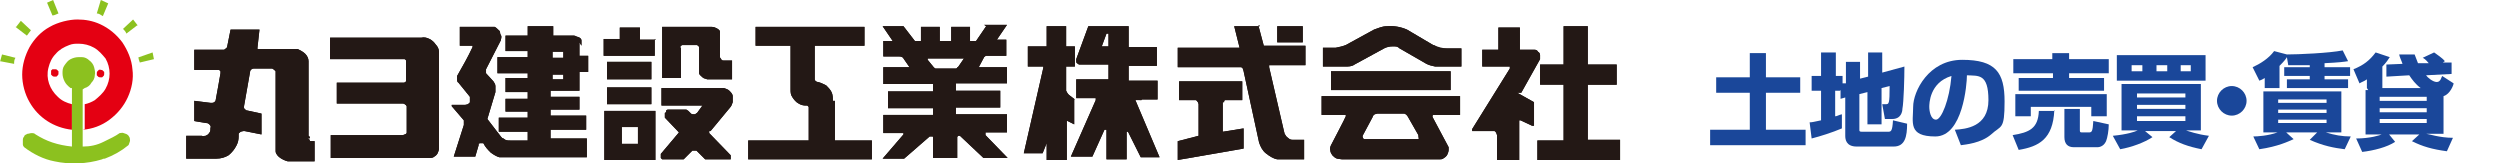 <?xml version="1.0" encoding="UTF-8"?>
<svg id="_レイヤー_1" xmlns="http://www.w3.org/2000/svg" version="1.1" viewBox="0 0 371.9 24.3">
  <!-- Generator: Adobe Illustrator 29.6.1, SVG Export Plug-In . SVG Version: 2.1.1 Build 9)  -->
  <defs>
    <style>
      .st0 {
        fill: #231815;
      }

      .st1 {
        fill: #8cc11f;
      }

      .st2 {
        fill: #1a479a;
      }

      .st3 {
        fill: #e40012;
      }
    </style>
  </defs>
  <g id="_グループ_1">
    <path id="_パス_1" class="st3" d="M8.2,10.3c.1,0,.2,0,.3.1l.2.2v.3c0,.1,0,.2-.1.3l-.2.2h-.3c0,0-.2,0-.3-.1l-.2-.2v-.6l.2-.2h.3"/>
    <path id="_パス_2" class="st3" d="M15,10.4c.1,0,.2,0,.3.1l.2.2v.3c0,.1,0,.2-.1.3l-.2.2h-.3c-.1,0-.2,0-.3-.1l-.2-.2v-.3c0-.1,0-.2.1-.3l.2-.2s.2-.1.3,0"/>
    <path id="_パス_3" class="st3" d="M12.3,19.3c1.4-.1,2.8-.6,4-1.5,1.2-.9,2.1-2,2.7-3.3s.9-2.8.7-4.2c-.1-1.4-.7-2.8-1.5-4-.9-1.2-2-2.1-3.3-2.7-1.1-.5-2.2-.7-3.4-.7s-2.9.4-4.1,1.1c-1.3.7-2.3,1.8-3,3-.7,1.3-1.1,2.7-1.1,4.1s.4,2.9,1.1,4.1c1.3,2.3,3.6,3.8,6.3,4.1v-3.8c-.8-.2-1.5-.5-2.1-1.1-1.2-1.1-1.8-2.7-1.4-4.3.2-.8.5-1.5,1.1-2.1.5-.6,1.2-1,2-1.3.5-.2.9-.2,1.4-.2.8,0,1.6.2,2.3.6s1.2,1,1.7,1.6c.8,1.4.8,3.1,0,4.5-.4.7-1,1.2-1.6,1.7-.5.3-1,.5-1.5.6v3.7"/>
    <path id="_パス_4" class="st1" d="M12.3,13.3v8.5c1.1,0,2.1-.2,3.1-.7s1.7-.8,2.4-1.3h0c.2,0,.4-.1.6,0s.4.1.5.2c.2.1.3.3.4.5,0,.2.1.4,0,.6s-.1.4-.2.5c-1.1.9-2.2,1.5-3.5,2-.1,0-.3,0-.4.1-2.3.7-4.8.8-7.1.3-1.6-.3-3.2-1.1-4.5-2.1,0,0-.2-.2-.2-.4v-.6c0-.2,0-.4.2-.6,0-.2.3-.3.5-.4.2,0,.4-.1.6-.1s.4,0,.6.2c.8.5,1.6.9,2.5,1.2.9.3,1.9.5,2.9.6v-8.7h-.2c-.4-.3-.7-.6-.9-1s-.3-.8-.3-1.2,0-.8.3-1.2.5-.7.9-.9.8-.3,1.2-.3h.5c.4,0,.8.2,1.1.5.3.2.6.6.7,1,.1.4.2.8.1,1.2,0,.4-.2.8-.5,1.1-.2.4-.6.7-1,.8M0,9.1l2.1.4c0-.3,0-.6.2-.9l-2-.5-.3,1.1M2.3,4l1.7,1.3c.2-.3.4-.5.6-.8l-1.5-1.4-.7.9M7,.4l.8,1.9c.3,0,.6-.2.9-.3L7.9,0l-.9.4M15,0l-.6,2c.3,0,.6.2.9.4l.8-1.9L15,0M20.5,3.8l-.7-.9-1.5,1.4c.2.2.4.4.5.7h0l1.7-1.3M20.6,8.5c0,.3.1.5.2.8l2.1-.5-.2-1-2,.7"/>
  </g>
  <g id="_グループ_2">
    <path id="_パス_5" class="st0" d="M46.1,20.5s0-.2-.2-.3v-11.1c0-.4-.2-.8-.5-1.1s-.7-.5-1.1-.7h-6v-.2h0l.3-2.7h-4.3l-.5,2.5s0,.2-.2.3c0,0-.2.2-.3.2h-4.4v3h3.7l.2.2v.3h0c0,.1-.7,3.9-.7,3.9,0,.3-.3.5-.5.5h-.3l-2.4-.3v3c-.1,0,1.7.3,1.7.3.1,0,.3,0,.4.1.1,0,.2.2.3.3s0,.3,0,.4h0c0,.3,0,.5-.2.7-.1.2-.3.3-.5.4-.2,0-.4.1-.6,0h-2.3v3.4h4.5c.7,0,1.3-.2,1.8-.5.5-.4.9-.9,1.2-1.5.2-.4.3-.8.3-1.3v-.4c0-.1.2-.2.3-.3,0,0,.3-.1.4-.1h.2l2.5.5v-3.1l-2.3-.5-.3-.3v-.3h0l.9-5.1c0-.3.3-.5.5-.5h2.8s.2.1.3.2l.2.2v.3h0v11.6c0,.4.4.8.7,1s.7.4,1.1.5h4v-3h-.7c0-.3-.2-.3-.3-.4"/>
    <path id="_パス_6" class="st0" d="M46.1,20.5s0-.2-.2-.3v-11.1c0-.4-.2-.8-.5-1.1s-.7-.5-1.1-.7h-6v-.2h0l.3-2.7h-4.3l-.5,2.5s0,.2-.2.3c0,0-.2.2-.3.2h-4.4v3h3.7l.2.2v.3h0c0,.1-.7,3.9-.7,3.9,0,.3-.3.5-.5.5h-.3l-2.4-.3v3c-.1,0,1.7.3,1.7.3.1,0,.3,0,.4.1.1,0,.2.2.3.3s0,.3,0,.4h0c0,.3,0,.5-.2.7-.1.2-.3.3-.5.4-.2,0-.4.1-.6,0h-2.3v3.4h4.5c.7,0,1.3-.2,1.8-.5.5-.4.9-.9,1.2-1.5.2-.4.3-.8.3-1.3v-.4c0-.1.2-.2.3-.3,0,0,.3-.1.4-.1h.2l2.5.5v-3.1l-2.3-.5-.3-.3v-.3h0l.9-5.1c0-.3.3-.5.5-.5h2.8s.2.1.3.2l.2.2v.3h0v11.6c0,.4.4.8.7,1s.7.4,1.1.5h4v-3h-.7c0-.3-.2-.3-.3-.4h.3Z"/>
    <path id="_パス_7" class="st0" d="M64.8,6.6c-.2-.3-.5-.6-.9-.8-.4-.2-.8-.3-1.2-.2h-13.6v3.2h11.1s.2.1.2.2v3c0,.1,0,.2-.3.3h-10v3.1h9.8s.2,0,.3.1c0,0,.2.1.3.3v3.6h0v.3c0,.1,0,.2-.3.3,0,0-.2.1-.3.1h-10.7v3.4h14.7c.2,0,.5,0,.7-.2.2-.1.4-.3.5-.5s.2-.5.2-.7V7.7c0-.4-.2-.8-.5-1.1"/>
    <path id="_パス_8" class="st0" d="M64.8,6.6c-.2-.3-.5-.6-.9-.8-.4-.2-.8-.3-1.2-.2h-13.6v3.2h11.1s.2.1.2.2v3c0,.1,0,.2-.3.3h-10v3.1h9.8s.2,0,.3.1c0,0,.2.1.3.3v3.6h0v.3c0,.1,0,.2-.3.3,0,0-.2.1-.3.1h-10.7v3.4h14.7c.2,0,.5,0,.7-.2.2-.1.4-.3.5-.5s.2-.5.2-.7V7.7c0-.4-.2-.8-.5-1.1h0,0Z"/>
    <path id="_パス_9" class="st0" d="M86.5,6.7v-.7c0-.2-.2-.4-.5-.5-.2,0-.4-.2-.6-.2h-3.1v-1.4h-3.8v1.4h-3.3v2.3h3.3v.9h-4.5v2.4h4.5v.7h-3.3v2.1h3.3v1h-3.3v1.9h3.3v.9h-4.3v2.1h4.3v1.3h-2.6c-.4,0-.7,0-1-.3-.2,0-.3-.2-.4-.3l-2-2.6,1.2-4v-.9c0-.3-.2-.5-.3-.7l-1.1-1.2v-.6l2.2-4.3c0-.2.2-.5,0-.8s0-.5-.3-.7c-.2-.2-.4-.4-.6-.5h-5.2v2.8h1.9v.2h0c-.7,1.5-1.5,2.9-2.3,4.3v.5c0,.2,0,.4.2.5h0l1.7,2.1v.8c0,.1-.2.2-.3.3,0,0-.3.1-.4.1h-2v.2h0l1.8,2.1v.7l-1.5,4.7h3.2l.5-1.7v-.2c0-.1,0,0,.2-.1h.5c.3.6.7,1,1.1,1.4.4.3.9.6,1.3.7h13v-2.8h-5.4v-1.3h5.3v-2.1h-5.3v-.9h4.3v-1.9h-4.3v-.9h4.3v-2.8h1.3v-2.4h-1.3v-2l.3.5h0ZM83.8,11.8h-1.6v-.7h1.6v.7ZM83.8,8.6h-1.6v-.9h1.6v.9Z"/>
    <path id="_パス_10" class="st0" d="M86.5,6.7v-.7c0-.2-.2-.4-.5-.5-.2,0-.4-.2-.6-.2h-3.1v-1.4h-3.8v1.4h-3.3v2.3h3.3v.9h-4.5v2.4h4.5v.7h-3.3v2.1h3.3v1h-3.3v1.9h3.3v.9h-4.3v2.1h4.3v1.3h-2.6c-.4,0-.7,0-1-.3-.2,0-.3-.2-.4-.3l-2-2.6,1.2-4v-.9c0-.3-.2-.5-.3-.7l-1.1-1.2v-.6l2.2-4.3c0-.2.2-.5,0-.8s0-.5-.3-.7c-.2-.2-.4-.4-.6-.5h-5.2v2.8h1.9v.2h0c-.7,1.5-1.5,2.9-2.3,4.3v.5c0,.2,0,.4.2.5h0l1.7,2.1v.8c0,.1-.2.2-.3.3,0,0-.3.1-.4.1h-2v.2h0l1.8,2.1v.7l-1.5,4.7h3.2l.5-1.7v-.2c0-.1,0,0,.2-.1h.5c.3.6.7,1,1.1,1.4.4.3.9.6,1.3.7h13v-2.8h-5.4v-1.3h5.3v-2.1h-5.3v-.9h4.3v-1.9h-4.3v-.9h4.3v-2.8h1.3v-2.4h-1.3v-2l.3.5h0ZM83.8,11.8h-1.6v-.7h1.6v.7ZM83.8,8.6h-1.6v-.9h1.6v.9Z"/>
    <path id="_パス_11" class="st0" d="M97.5,5.9h-2.3v-1.8h-3v1.7h-2.4v2.5h7.6v-2.5h.1Z"/>
    <path id="_パス_12" class="st0" d="M97.5,5.9h-2.3v-1.8h-3v1.7h-2.4v2.5h7.6v-2.5h.1Z"/>
    <rect id="_長方形_1" class="st0" x="90.3" y="9.2" width="6.6" height="2.6"/>
    <rect id="_長方形_2" class="st0" x="90.3" y="9.2" width="6.6" height="2.6"/>
    <rect id="_長方形_3" class="st0" x="90.3" y="13" width="6.6" height="2.5"/>
    <rect id="_長方形_4" class="st0" x="90.3" y="13" width="6.6" height="2.5"/>
    <path id="_パス_13" class="st0" d="M89.9,23.8h7.6v-7.3h-7.6v7.3ZM92.5,18.9h2.4v2.5h-2.4v-2.5Z"/>
    <path id="_パス_14" class="st0" d="M89.9,23.8h7.6v-7.3h-7.6v7.3ZM92.5,18.9h2.4v2.5h-2.4v-2.5Z"/>
    <path id="_パス_15" class="st0" d="M101.2,7.3v-.3s0-.2.3-.3h2.2s.3.2.3.3v3.9c0,.2.3.4.5.6.2.2.5.2.7.3h3.7v-2.8h-1.3s-.3,0-.3-.2c0,0-.2-.2-.2-.3v-3.8c0-.2-.3-.4-.5-.5s-.4-.2-.7-.2h-7.4v7.6h2.8v-4.5h-.2v.2Z"/>
    <path id="_パス_16" class="st0" d="M101.2,7.3v-.3s0-.2.3-.3h2.2s.3.2.3.3v3.9c0,.2.3.4.5.6.2.2.5.2.7.3h3.7v-2.8h-1.3s-.3,0-.3-.2c0,0-.2-.2-.2-.3v-3.8c0-.2-.3-.4-.5-.5s-.4-.2-.7-.2h-7.4v7.6h2.8v-4.5h-.2v.2Z"/>
    <path id="_パス_17" class="st0" d="M105.7,19.5l2.9-3.5c.2-.2.3-.5.4-.8v-.9c0-.3-.3-.6-.5-.8s-.5-.3-.8-.4h-9.3v2.6h6.1l-.8,1.1s-.2.1-.3.2h-.3s-.2,0-.3-.1h0l-.4-.4-.3-.2h-2.7s-.3,0-.3.2,0,.2-.2.3v.7l2.1,2.2-2.7,3.2v.6l.2.2h3.2l1.3-1.3h.6l1.3,1.3h3.8v-.6h0l-3.2-3.3h0v-.3h.3"/>
    <path id="_パス_18" class="st0" d="M105.7,19.5l2.9-3.5c.2-.2.3-.5.4-.8v-.9c0-.3-.3-.6-.5-.8s-.5-.3-.8-.4h-9.3v2.6h6.1l-.8,1.1s-.2.1-.3.2h-.3s-.2,0-.3-.1h0l-.4-.4-.3-.2h-2.7s-.3,0-.3.2,0,.2-.2.3v.7l2.1,2.2-2.7,3.2v.6l.2.2h3.2l1.3-1.3h.6l1.3,1.3h3.8v-.6h0l-3.2-3.3h0v-.3h.3-.2.1Z"/>
    <path id="_パス_19" class="st0" d="M123.9,15c0-.4,0-.9-.2-1.3-.2-.4-.5-.7-.8-1-.4-.2-.8-.4-1.2-.5h0s-.2,0-.3-.1c0,0-.2-.1-.2-.3v-.3h0v-4.7h7.4v-2.8h-16.2v2.8h5.2v6.5c0,.4,0,.8.3,1.2.2.3.5.7.9.9.3.2.7.3,1,.3h.3l.2.2v5h-9v2.8h18.4v-2.8h-5.5v-5.9s-.3,0-.3,0Z"/>
    <path id="_パス_20" class="st0" d="M123.9,15c0-.4,0-.9-.2-1.3-.2-.4-.5-.7-.8-1-.4-.2-.8-.4-1.2-.5h0s-.2,0-.3-.1c0,0-.2-.1-.2-.3v-.3h0v-4.7h7.4v-2.8h-16.2v2.8h5.2v6.5c0,.4,0,.8.3,1.2.2.3.5.7.9.9.3.2.7.3,1,.3h.3l.2.2v5h-9v2.8h18.4v-2.8h-5.5v-5.9s-.3,0-.3,0Z"/>
    <path id="_パス_21" class="st0" d="M146.7,3.9l-1.5,2.2h-.9v-2.1h-2.8v2.1h-1.7v-2.1h-2.8v2.1h-.9l-1.7-2.2h-3.1l1.5,2.2h-1.4v2.3h2.3c.2,0,.3,0,.5.1,0,0,.2.1.2.2l.9,1.3h-3.9v2.5h7.4v1.1h-6.7v2.5h6.7v1h-7.4v2.7h3v.2l-3.1,3.6h3.2l3.8-3.3h.4s.1,0,.1.1v3.1h3.6v-3.2h.1c0,0,0-.1.1-.1h.2l3.5,3.3h3.6l-3.3-3.4h0v-.4h3.2v-2.7h-7.6v-1h6.6v-2.5h-6.6v-1.1h7.6v-2.4h-4.2l.8-1.5s.2-.2.3-.2h3v-2.4h-1.4l1.5-2.2h-3.4l.3.2h0ZM143.4,8.7l-.9,1.3h-.1c0,.2-.2.2-.3.2h-2.9c-.1,0-.2-.1-.3-.2l-.9-1.1h0v-.2h5.3"/>
    <path id="_パス_22" class="st0" d="M146.7,3.9l-1.5,2.2h-.9v-2.1h-2.8v2.1h-1.7v-2.1h-2.8v2.1h-.9l-1.7-2.2h-3.1l1.5,2.2h-1.4v2.3h2.3c.2,0,.3,0,.5.1,0,0,.2.1.2.2l.9,1.3h-3.9v2.5h7.4v1.1h-6.7v2.5h6.7v1h-7.4v2.7h3v.2l-3.1,3.6h3.2l3.8-3.3h.4s.1,0,.1.1v3.1h3.6v-3.2h.1c0,0,0-.1.1-.1h.2l3.5,3.3h3.6l-3.3-3.4h0v-.4h3.2v-2.7h-7.6v-1h6.6v-2.5h-6.6v-1.1h7.6v-2.4h-4.2l.8-1.5s.2-.2.3-.2h3v-2.4h-1.4l1.5-2.2h-3.4l.3.2h0ZM143.4,8.7l-.9,1.3h-.1c0,.2-.2.2-.3.2h-2.9c-.1,0-.2-.1-.3-.2l-.9-1.1h0v-.2h5.4Z"/>
    <path id="_パス_23" class="st0" d="M159.9,14.8l-.9-.7c-.2-.2-.3-.4-.4-.6v-3.6h1.3v-3h-1.3v-3h-2.9v3h-2.8v3h2.3v.2l-2.9,12.7h2.8l.6-1.5v2.5h3v-5.8h.1l1,.5v-3.7h0Z"/>
    <path id="_パス_24" class="st0" d="M159.9,14.8l-.9-.7c-.2-.2-.3-.4-.4-.6v-3.6h1.3v-3h-1.3v-3h-2.9v3h-2.8v3h2.3v.2l-2.9,12.7h2.8l.6-1.5v2.5h3v-5.8h.1l1,.5v-3.7h0Z"/>
    <path id="_パス_25" class="st0" d="M169.7,14.9h.1c0,0,0-.1.1-.1h2.3v-2.8h-4.3v-2.2h4.2v-2.8h-4.2v-3.1h-6l-1.8,4.9v.3c0,.1,0,.2.1.3,0,0,.2.1.3.2h4.4v2.2h-4.8v2.8h2.9v.3l-3.7,8.4h3.2l1.8-4h.3v4.4h3v-4.1h.2l1.9,3.8h2.8l-3.6-8.5h0M165,6.9h-1.1l.7-1.9h.3c.1,0,0,0,0,0h0v1.9h.1Z"/>
    <path id="_パス_26" class="st0" d="M169.7,14.9h.1c0,0,0-.1.1-.1h2.3v-2.8h-4.3v-2.2h4.2v-2.8h-4.2v-3.1h-6l-1.8,4.9v.3c0,.1,0,.2.1.3,0,0,.2.1.3.2h4.4v2.2h-4.8v2.8h2.9v.3l-3.7,8.4h3.2l1.8-4h.3v4.4h3v-4.1h.2l1.9,3.8h2.8l-3.6-8.5h0c0-.1.8,0,.8,0ZM165,6.9h-1.1l.7-1.9h.3c.1,0,0,0,0,0h0v1.9h.1Z"/>
    <path id="_パス_27" class="st0" d="M187.4,3.9h-3.8l.8,3.2h-9.2v2.9h9.4c.1,0,.3.1.3.3,0,0,.1.2.1.3l2.3,10.6c.2.6.5,1.2,1,1.6s1.1.8,1.7.9h4v-2.9h-1.7c-.3,0-.5-.1-.7-.3-.2-.1-.4-.4-.5-.6,0-.1-.1-.3-.1-.4l-2.2-9.5h0v-.3h5.4v-2.9h-6.2l-.8-3h.2Z"/>
    <path id="_パス_28" class="st0" d="M187.4,3.9h-3.8l.8,3.2h-9.2v2.9h9.4c.1,0,.3.1.3.3,0,0,.1.2.1.3l2.3,10.6c.2.6.5,1.2,1,1.6s1.1.8,1.7.9h4v-2.9h-1.7c-.3,0-.5-.1-.7-.3-.2-.1-.4-.4-.5-.6,0-.1-.1-.3-.1-.4l-2.2-9.5h0v-.3h5.4v-2.9h-6.2l-.8-3h.2Z"/>
    <rect id="_長方形_5" class="st0" x="190" y="3.9" width="3.8" height="2.4"/>
    <rect id="_長方形_6" class="st0" x="190" y="3.9" width="3.8" height="2.4"/>
    <path id="_パス_29" class="st0" d="M182.1,15.3v-.2s0-.1.1-.2h2.6v-2.8h-9.4v2.8h2.5c.1,0,.2.2.3.3,0,.1.1.2.1.3v4.7l-3.1.8v2.8l9.8-1.7v-3l-3.1.5v-4.4h.2,0Z"/>
    <path id="_パス_30" class="st0" d="M182.1,15.3v-.2s0-.1.1-.2h2.6v-2.8h-9.4v2.8h2.5c.1,0,.2.2.3.3,0,.1.1.2.1.3v4.7l-3.1.8v2.8l9.8-1.7v-3l-3.1.5v-4.4h.2,0Z"/>
    <path id="_パス_31" class="st0" d="M213.2,6.7l-3.9-2.3c-.9-.4-2-.6-3-.5-.7,0-1.3.3-1.9.5l-4.2,2.3c-.5.2-1,.3-1.5.4h-1.9v2.8h3.3c.5,0,1,0,1.4-.3h0l4.4-2.4c.4-.2.8-.3,1.3-.3s.7,0,1,.3l4,2.3c.4.2.8.3,1.3.4h3.9v-2.7h-2.1c-.7,0-1.4-.2-2-.5"/>
    <path id="_パス_32" class="st0" d="M213.2,6.7l-3.9-2.3c-.9-.4-2-.6-3-.5-.7,0-1.3.3-1.9.5l-4.2,2.3c-.5.2-1,.3-1.5.4h-1.9v2.8h3.3c.5,0,1,0,1.4-.3h0l4.4-2.4c.4-.2.8-.3,1.3-.3s.7,0,1,.3l4,2.3c.4.2.8.3,1.3.4h3.9v-2.7h-2.1c-.7,0-1.4,0-2-.5,0,0-.1,0-.1,0Z"/>
    <rect id="_長方形_7" class="st0" x="198" y="10.6" width="17.8" height="2.8"/>
    <rect id="_長方形_8" class="st0" x="198" y="10.6" width="17.8" height="2.8"/>
    <path id="_パス_33" class="st0" d="M213.2,17.1h4v-2.8h-20.6v2.8h3.6v.2h0c0,.1-2.2,4.3-2.2,4.3-.1.2-.2.5-.1.8,0,.3.2.5.3.7.2.2.4.4.7.5.2,0,.5.1.7.1h14.5c.3,0,.5,0,.7-.2.2-.1.4-.3.5-.5s.2-.5.2-.7v-.4l-2.4-4.5h0v-.2h0M211.1,20.6s0,.1-.1.1h-8s-.1,0-.2-.1,0-.1-.1-.2v-.2l1.5-2.8h0c0-.2.2-.3.3-.4.1,0,.3-.1.4-.1h3.9c.1,0,.2,0,.3.1.1,0,.2.2.3.3l1.6,2.8v.2c.1.1,0,.2,0,.3"/>
    <path id="_パス_34" class="st0" d="M213.2,17.1h4v-2.8h-20.6v2.8h3.6v.2h0c0,.1-2.2,4.3-2.2,4.3-.1.2-.2.5-.1.8,0,.3.2.5.3.7.2.2.4.4.7.5.2,0,.5.1.7.1h14.5c.3,0,.5,0,.7-.2.2-.1.4-.3.5-.5s.2-.5.2-.7v-.4l-2.4-4.5h0v-.2h0c0-.1.1-.1.1-.1ZM211.1,20.6s0,.1-.1.1h-8s-.1,0-.2-.1,0-.1-.1-.2v-.2l1.5-2.8h0c0-.2.2-.3.3-.4.1,0,.3-.1.4-.1h3.9c.1,0,.2,0,.3.1.1,0,.2.2.3.3l1.6,2.8v.2c.1.1,0,.2,0,.3,0,0,.1,0,.1,0Z"/>
    <path id="_パス_35" class="st0" d="M226.3,13.8l2.8-5v-.6c0-.2-.1-.4-.3-.5-.1-.2-.3-.3-.5-.3h-2.2v-3.3h-3.2v3.3h-2.4v2.5h4.1v.3l-5.6,9h0v.3h3.3c.1,0,.2.1.3.3,0,0,0,.1.1.3v3.7h3.3v-5.9h.2l1.7.8h.3v-3.5l-2.5-1.4h.6,0Z"/>
    <path id="_パス_36" class="st0" d="M226.3,13.8l2.8-5v-.6c0-.2-.1-.4-.3-.5-.1-.2-.3-.3-.5-.3h-2.2v-3.3h-3.2v3.3h-2.4v2.5h4.1v.3l-5.6,9h0v.3h3.3c.1,0,.2.1.3.3,0,0,0,.1.1.3v3.7h3.3v-5.9h.2l1.7.8h.3v-3.5l-2.5-1.4h.6,0Z"/>
    <path id="_パス_37" class="st0" d="M236.2,20.9v-8.3h4.3v-3h-4.3V3.9h-3.6v5.7h-3.5v3h3.5v8.3h-3.9v2.9h12.3v-3h-4.8Z"/>
    <path id="_パス_38" class="st0" d="M236.2,20.9v-8.3h4.3v-3h-4.3V3.9h-3.6v5.7h-3.5v3h3.5v8.3h-3.9v2.9h12.3v-3h-4.8Z"/>
  </g>
  <g>
    <path class="st2" d="M260.3,7.9h2.4v3.6h5.1v2.3h-5.1v5.5h5.9v2.3h-14.2v-2.3h5.9v-5.5h-5v-2.3h5v-3.6Z"/>
    <path class="st2" d="M273.7,13.5h-.7v3.8c.3,0,.5-.2,1-.3v2.1c-1.4.6-3.3,1.2-4.5,1.5l-.3-2.4c.4,0,.7-.1,1.7-.3v-4.4h-1.4v-2.2h1.4v-3.5h2.2v3.5h1v1.1h.5v-3.2h2.1v2.5l1.2-.3v-3.6h2.1v3l3.3-.9c0,1.7-.1,5.3-.3,6.3,0,.4-.2,1.5-1.5,1.5h-1.1l-.4-2.2h.5c.5,0,.6,0,.6-2.7l-1.2.3v5.4h-2.1v-4.8l-1.2.3v5.3c0,.2,0,.3.4.3h3.8c.5,0,.7,0,.8-1.7l2.1.5c0,1.9-.3,3.4-2,3.4h-5.5c-1.6,0-1.7-1.1-1.7-1.6v-5.7l-.7.2v-1.3Z"/>
    <path class="st2" d="M290.8,19.3c1.6-.1,5-.4,5-4.4s-1.5-3.6-3.2-3.7c0,1.3-.6,9.1-4.7,9.1s-3.3-2.1-3.3-4.4,2.3-7,7.3-7,6.3,1.9,6.3,6.2-.5,3.5-2,4.9c-1.5,1.3-3.8,1.5-4.5,1.6l-.9-2.3ZM287,15.9c0,.6.2,1.9,1,1.9s2-2.9,2.3-6.5c-3.3,1-3.3,4.2-3.3,4.6Z"/>
    <path class="st2" d="M305.6,16.4c-.2,4.3-2.3,5.4-5.3,5.9l-.9-2.2c2.5-.4,3.8-1,3.9-3.6h2.4ZM299.4,8.8h5.9v-.9h2.5v.9h5.9v2.1h-5.9v.7h5.2v1.9h-12.7v-1.9h5.1v-.7h-5.9v-2.1ZM299.7,14h13.7v3.3h-2.3v-1.4h-9v1.4h-2.3v-3.3ZM313.7,18.5c0,.9-.2,2-.4,2.5-.4.9-1.2.9-1.3.9h-3.5c-.9,0-1.4-.5-1.4-1.5v-4.2h2.3v3.1c0,.3,0,.4.3.4h1c.5,0,.6-.1.7-1.7l2.3.5Z"/>
    <path class="st2" d="M314.3,20.2c2.1-.2,3.3-.6,3.7-.8h-2.4v-6.9h11.8v6.9h-2.2c.3.1,1.7.6,3.4.8l-1.1,2c-2-.4-3.4-.9-4.8-1.8l1-.9h-4.6l1.1.9c-1.2.8-3.1,1.5-4.8,1.8l-1.1-2ZM314.9,8.2h13.2v3.8h-13.2v-3.8ZM317.1,10.6h1.6v-.9h-1.6v.9ZM317.9,14.5h7.2v-.6h-7.2v.6ZM317.9,16.2h7.2v-.6h-7.2v.6ZM317.9,18h7.2v-.7h-7.2v.7ZM320.8,10.6h1.6v-.9h-1.6v.9ZM324.4,10.6h1.5v-.9h-1.5v.9Z"/>
    <path class="st2" d="M334.2,15c0,1.2-1,2.2-2.2,2.2s-2.2-1-2.2-2.2,1-2.2,2.2-2.2,2.2,1,2.2,2.2Z"/>
    <path class="st2" d="M343.6,9.7c-.5,0-2.7,0-3.2,0l-.2-1.2c-.1.2-.4.6-1.1,1.3v3.3h-2.2v-1.5c-.3.2-.5.3-.8.4l-1-2c1.1-.5,2.4-1.3,3.2-2.4l1.9.5h0c1.7,0,6.3-.2,8.3-.6l.8,1.6c-.6.1-1.4.2-3.5.3v.6h3.8v1.3h-3.8v.5h3.5v1.3h-9.1v-1.3h3.4v-.5h-3.8v-1.3h3.8v-.5ZM335.2,20.3c.6,0,2.2-.1,3.6-.6h-2.1v-6.1h11.6v6.1h-2.3c1.3.4,2.4.6,3.7.6l-.9,1.9c-1.6-.2-3.2-.5-5.2-1.4l1.1-1.1h-4.6l1.1,1c-.7.3-2.3,1.1-5.1,1.5l-.9-1.9ZM338.9,14.8v.5h7.2v-.5h-7.2ZM338.9,16.3v.5h7.2v-.5h-7.2ZM338.9,17.8v.5h7.2v-.5h-7.2Z"/>
    <path class="st2" d="M352.1,13.1v-1.3c-.4.3-.8.4-1.1.6l-.9-2.1c1.5-.6,2.4-1.3,3.3-2.5l2.1.7c-.2.3-.5.8-1.1,1.4v3.2h5.7c-.8-.6-1.3-1.3-1.7-1.9l-3.4.2v-1.8c0,0,2.4-.1,2.4-.1-.2-.6-.4-.9-.5-1.4h2.3c.1.3.3.8.5,1.3h1.6c-.5-.6-.7-.7-.9-.8l1.7-.8c.4.3,1.2.8,1.6,1.3l-.3.2h1.3c0,0,0,1.7,0,1.7l-3.8.2c.2.3,1,1,1.6,1s.7-.8.8-.9l1.7,1.1c0,.2-.5,1.6-1.5,1.9v5.6h-2.6c.3,0,2,.6,4,.6l-.9,2c-2.2-.3-3.6-.7-5.2-1.5l1.1-1h-4.5l.9,1.1c-1.2.8-3.2,1.3-4.9,1.5l-.9-2c2.1,0,3.6-.5,3.8-.6h-2.4v-6.6h.4ZM354,14.4v.6h7v-.6h-7ZM354,16.1v.6h7v-.6h-7ZM354,17.7v.6h7v-.6h-7Z"/>
  </g>
</svg>